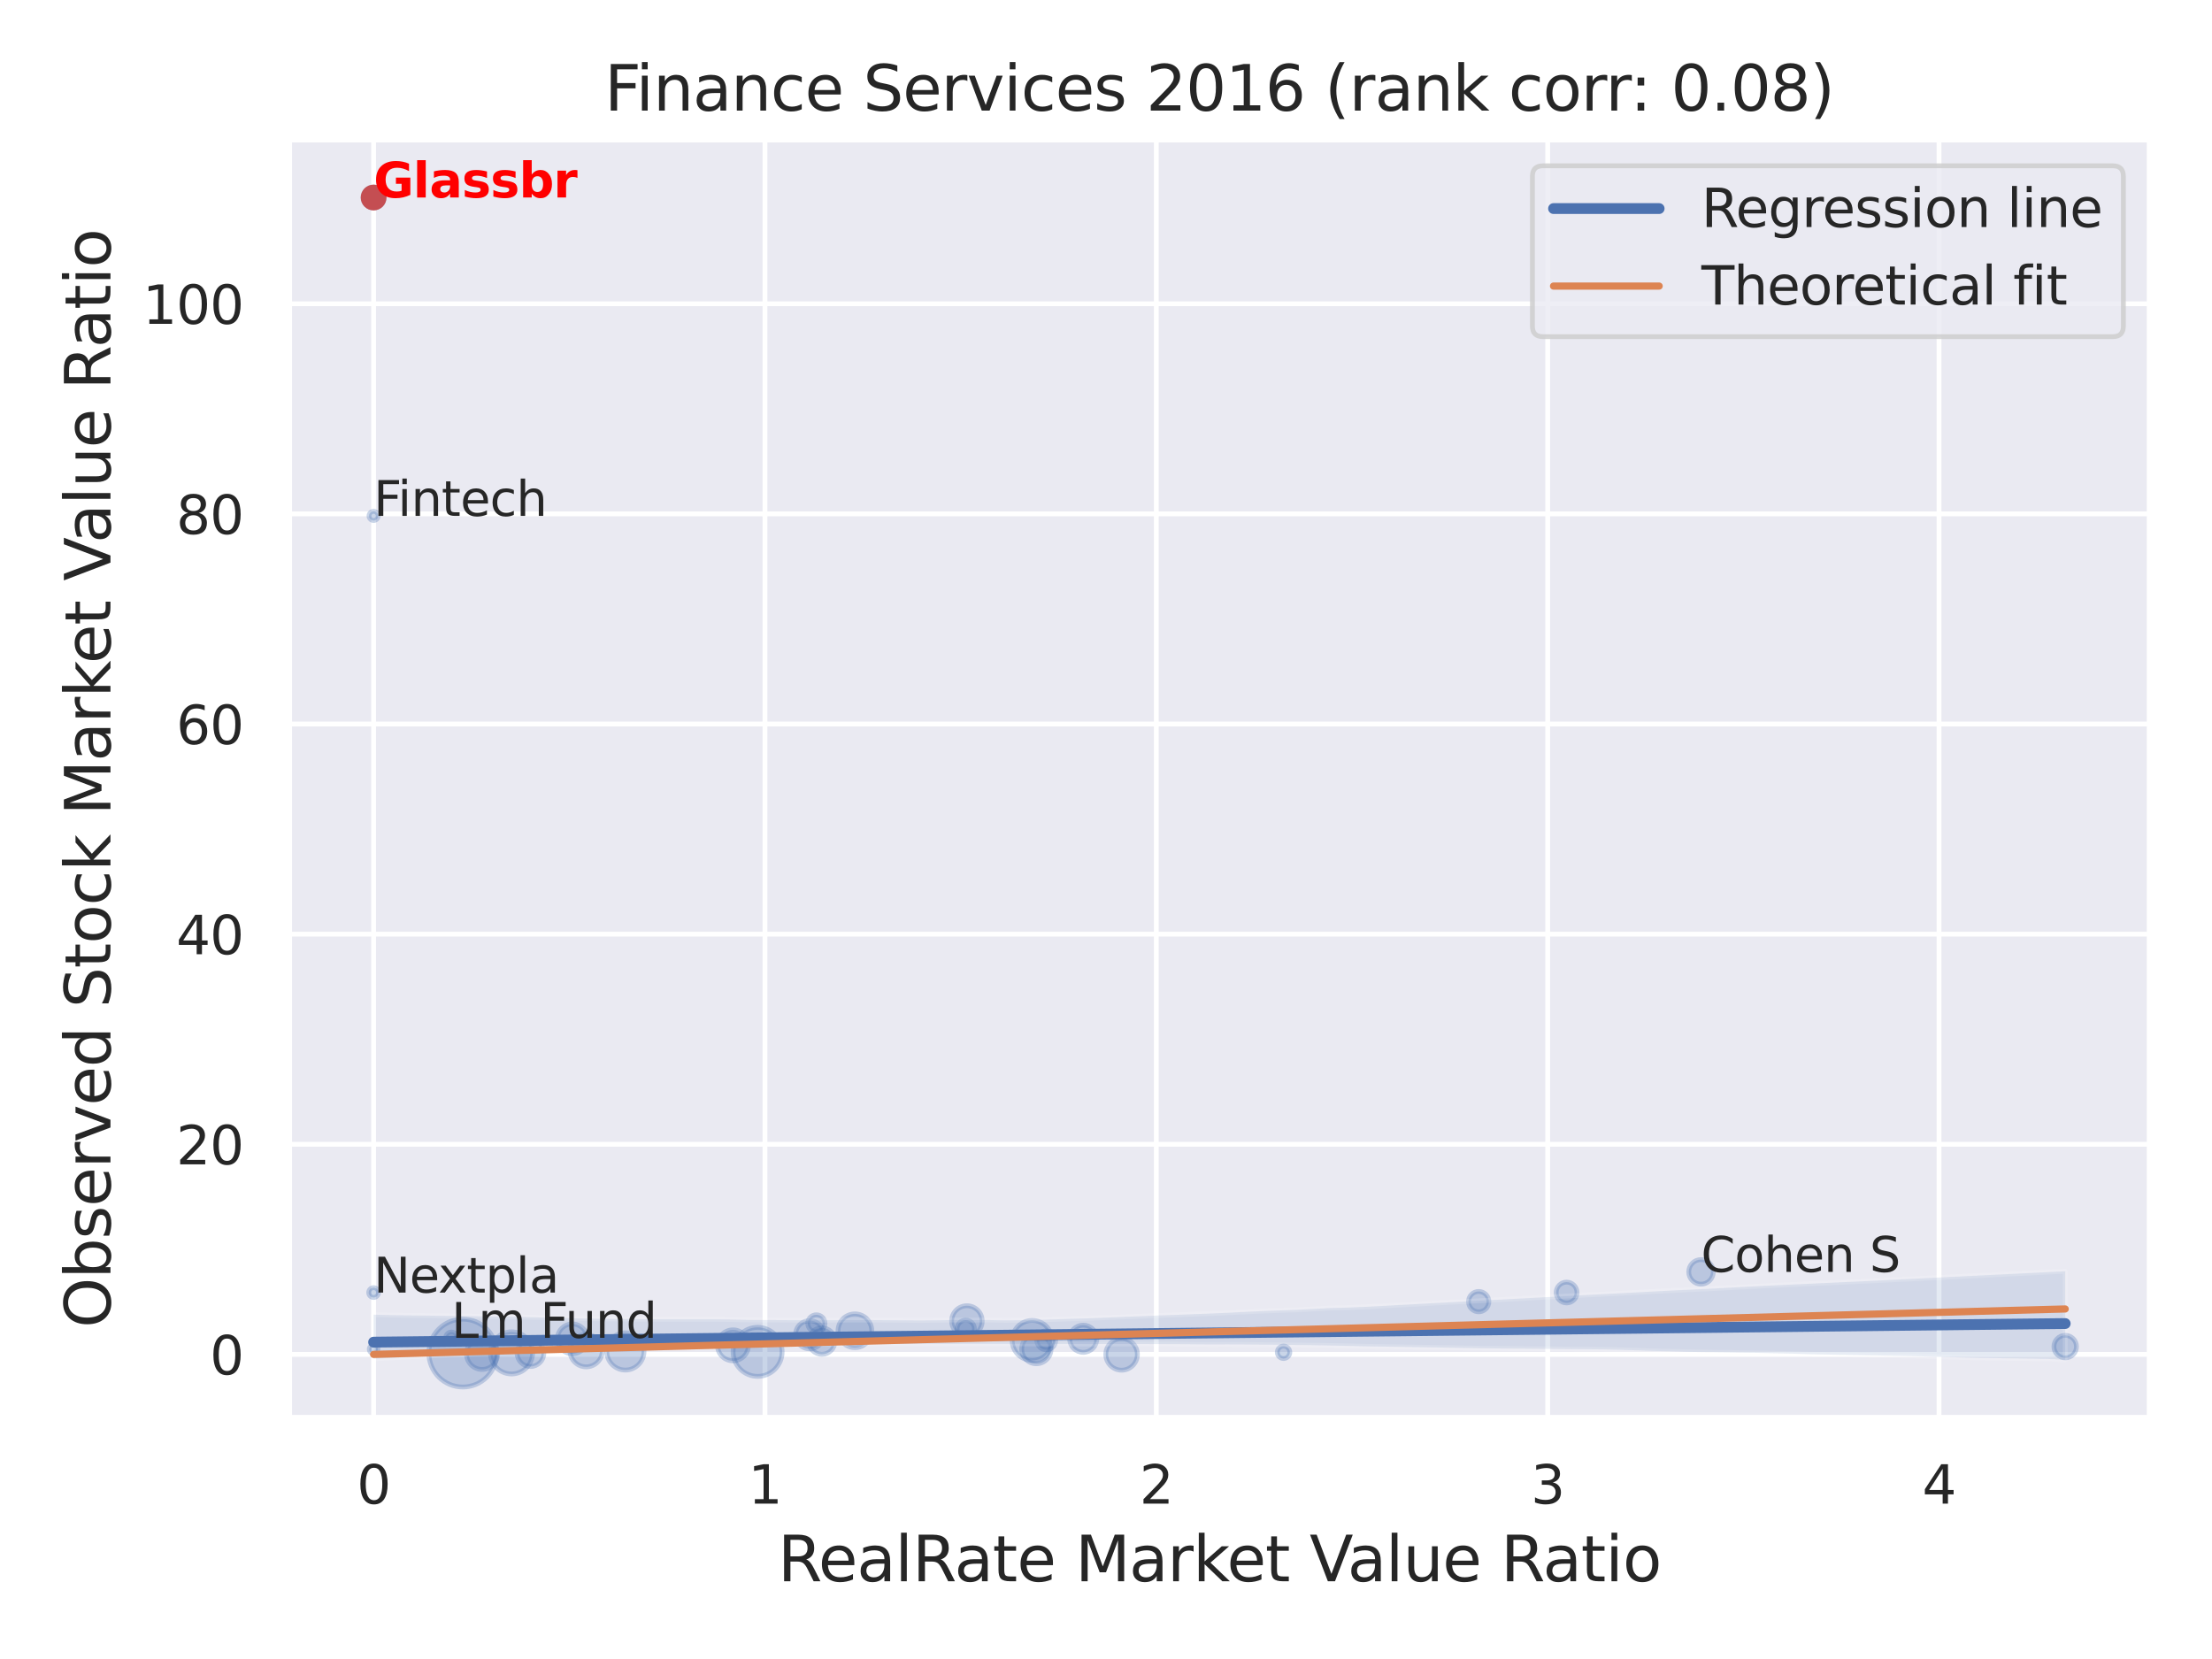 <?xml version="1.0" encoding="utf-8" standalone="no"?>
<!DOCTYPE svg PUBLIC "-//W3C//DTD SVG 1.1//EN"
  "http://www.w3.org/Graphics/SVG/1.1/DTD/svg11.dtd">
<svg xmlns:xlink="http://www.w3.org/1999/xlink" width="460.8pt" height="345.6pt" viewBox="0 0 460.8 345.6" xmlns="http://www.w3.org/2000/svg" version="1.1">
 <defs>
  <style type="text/css">*{stroke-linejoin: round; stroke-linecap: butt}</style>
 </defs>
 <g id="figure_1">
  <g id="patch_1">
   <path d="M 0 345.6 
L 460.8 345.6 
L 460.8 0 
L 0 0 
z
" style="fill: #ffffff"/>
  </g>
  <g id="axes_1">
   <g id="patch_2">
    <path d="M 60.21 295.38 
L 447.84 295.38 
L 447.84 29.04 
L 60.21 29.04 
z
" style="fill: #eaeaf2"/>
   </g>
   <g id="matplotlib.axis_1">
    <g id="xtick_1">
     <g id="line2d_1">
      <path d="M 77.83 295.38 
L 77.83 29.04 
" clip-path="url(#p9a90d444e8)" style="fill: none; stroke: #ffffff; stroke-linecap: round"/>
     </g>
     <g id="text_1">
      <!-- 0 -->
      <g style="fill: #262626" transform="translate(74.33 313.238) scale(0.11 -0.11)">
       <defs>
        <path id="DejaVuSans-30" d="M 2034 4250 
Q 1547 4250 1301 3770 
Q 1056 3291 1056 2328 
Q 1056 1369 1301 889 
Q 1547 409 2034 409 
Q 2525 409 2770 889 
Q 3016 1369 3016 2328 
Q 3016 3291 2770 3770 
Q 2525 4250 2034 4250 
z
M 2034 4750 
Q 2819 4750 3233 4129 
Q 3647 3509 3647 2328 
Q 3647 1150 3233 529 
Q 2819 -91 2034 -91 
Q 1250 -91 836 529 
Q 422 1150 422 2328 
Q 422 3509 836 4129 
Q 1250 4750 2034 4750 
z
" transform="scale(0.016)"/>
       </defs>
       <use xlink:href="#DejaVuSans-30"/>
      </g>
     </g>
    </g>
    <g id="xtick_2">
     <g id="line2d_2">
      <path d="M 159.356 295.38 
L 159.356 29.04 
" clip-path="url(#p9a90d444e8)" style="fill: none; stroke: #ffffff; stroke-linecap: round"/>
     </g>
     <g id="text_2">
      <!-- 1 -->
      <g style="fill: #262626" transform="translate(155.856 313.238) scale(0.11 -0.11)">
       <defs>
        <path id="DejaVuSans-31" d="M 794 531 
L 1825 531 
L 1825 4091 
L 703 3866 
L 703 4441 
L 1819 4666 
L 2450 4666 
L 2450 531 
L 3481 531 
L 3481 0 
L 794 0 
L 794 531 
z
" transform="scale(0.016)"/>
       </defs>
       <use xlink:href="#DejaVuSans-31"/>
      </g>
     </g>
    </g>
    <g id="xtick_3">
     <g id="line2d_3">
      <path d="M 240.882 295.38 
L 240.882 29.04 
" clip-path="url(#p9a90d444e8)" style="fill: none; stroke: #ffffff; stroke-linecap: round"/>
     </g>
     <g id="text_3">
      <!-- 2 -->
      <g style="fill: #262626" transform="translate(237.382 313.238) scale(0.11 -0.11)">
       <defs>
        <path id="DejaVuSans-32" d="M 1228 531 
L 3431 531 
L 3431 0 
L 469 0 
L 469 531 
Q 828 903 1448 1529 
Q 2069 2156 2228 2338 
Q 2531 2678 2651 2914 
Q 2772 3150 2772 3378 
Q 2772 3750 2511 3984 
Q 2250 4219 1831 4219 
Q 1534 4219 1204 4116 
Q 875 4013 500 3803 
L 500 4441 
Q 881 4594 1212 4672 
Q 1544 4750 1819 4750 
Q 2544 4750 2975 4387 
Q 3406 4025 3406 3419 
Q 3406 3131 3298 2873 
Q 3191 2616 2906 2266 
Q 2828 2175 2409 1742 
Q 1991 1309 1228 531 
z
" transform="scale(0.016)"/>
       </defs>
       <use xlink:href="#DejaVuSans-32"/>
      </g>
     </g>
    </g>
    <g id="xtick_4">
     <g id="line2d_4">
      <path d="M 322.408 295.38 
L 322.408 29.04 
" clip-path="url(#p9a90d444e8)" style="fill: none; stroke: #ffffff; stroke-linecap: round"/>
     </g>
     <g id="text_4">
      <!-- 3 -->
      <g style="fill: #262626" transform="translate(318.908 313.238) scale(0.11 -0.11)">
       <defs>
        <path id="DejaVuSans-33" d="M 2597 2516 
Q 3050 2419 3304 2112 
Q 3559 1806 3559 1356 
Q 3559 666 3084 287 
Q 2609 -91 1734 -91 
Q 1441 -91 1130 -33 
Q 819 25 488 141 
L 488 750 
Q 750 597 1062 519 
Q 1375 441 1716 441 
Q 2309 441 2620 675 
Q 2931 909 2931 1356 
Q 2931 1769 2642 2001 
Q 2353 2234 1838 2234 
L 1294 2234 
L 1294 2753 
L 1863 2753 
Q 2328 2753 2575 2939 
Q 2822 3125 2822 3475 
Q 2822 3834 2567 4026 
Q 2313 4219 1838 4219 
Q 1578 4219 1281 4162 
Q 984 4106 628 3988 
L 628 4550 
Q 988 4650 1302 4700 
Q 1616 4750 1894 4750 
Q 2613 4750 3031 4423 
Q 3450 4097 3450 3541 
Q 3450 3153 3228 2886 
Q 3006 2619 2597 2516 
z
" transform="scale(0.016)"/>
       </defs>
       <use xlink:href="#DejaVuSans-33"/>
      </g>
     </g>
    </g>
    <g id="xtick_5">
     <g id="line2d_5">
      <path d="M 403.934 295.38 
L 403.934 29.04 
" clip-path="url(#p9a90d444e8)" style="fill: none; stroke: #ffffff; stroke-linecap: round"/>
     </g>
     <g id="text_5">
      <!-- 4 -->
      <g style="fill: #262626" transform="translate(400.434 313.238) scale(0.11 -0.11)">
       <defs>
        <path id="DejaVuSans-34" d="M 2419 4116 
L 825 1625 
L 2419 1625 
L 2419 4116 
z
M 2253 4666 
L 3047 4666 
L 3047 1625 
L 3713 1625 
L 3713 1100 
L 3047 1100 
L 3047 0 
L 2419 0 
L 2419 1100 
L 313 1100 
L 313 1709 
L 2253 4666 
z
" transform="scale(0.016)"/>
       </defs>
       <use xlink:href="#DejaVuSans-34"/>
      </g>
     </g>
    </g>
    <g id="text_6">
     <!-- RealRate Market Value Ratio -->
     <g style="fill: #262626" transform="translate(162.039 329.404) scale(0.13 -0.13)">
      <defs>
       <path id="DejaVuSans-52" d="M 2841 2188 
Q 3044 2119 3236 1894 
Q 3428 1669 3622 1275 
L 4263 0 
L 3584 0 
L 2988 1197 
Q 2756 1666 2539 1819 
Q 2322 1972 1947 1972 
L 1259 1972 
L 1259 0 
L 628 0 
L 628 4666 
L 2053 4666 
Q 2853 4666 3247 4331 
Q 3641 3997 3641 3322 
Q 3641 2881 3436 2590 
Q 3231 2300 2841 2188 
z
M 1259 4147 
L 1259 2491 
L 2053 2491 
Q 2509 2491 2742 2702 
Q 2975 2913 2975 3322 
Q 2975 3731 2742 3939 
Q 2509 4147 2053 4147 
L 1259 4147 
z
" transform="scale(0.016)"/>
       <path id="DejaVuSans-65" d="M 3597 1894 
L 3597 1613 
L 953 1613 
Q 991 1019 1311 708 
Q 1631 397 2203 397 
Q 2534 397 2845 478 
Q 3156 559 3463 722 
L 3463 178 
Q 3153 47 2828 -22 
Q 2503 -91 2169 -91 
Q 1331 -91 842 396 
Q 353 884 353 1716 
Q 353 2575 817 3079 
Q 1281 3584 2069 3584 
Q 2775 3584 3186 3129 
Q 3597 2675 3597 1894 
z
M 3022 2063 
Q 3016 2534 2758 2815 
Q 2500 3097 2075 3097 
Q 1594 3097 1305 2825 
Q 1016 2553 972 2059 
L 3022 2063 
z
" transform="scale(0.016)"/>
       <path id="DejaVuSans-61" d="M 2194 1759 
Q 1497 1759 1228 1600 
Q 959 1441 959 1056 
Q 959 750 1161 570 
Q 1363 391 1709 391 
Q 2188 391 2477 730 
Q 2766 1069 2766 1631 
L 2766 1759 
L 2194 1759 
z
M 3341 1997 
L 3341 0 
L 2766 0 
L 2766 531 
Q 2569 213 2275 61 
Q 1981 -91 1556 -91 
Q 1019 -91 701 211 
Q 384 513 384 1019 
Q 384 1609 779 1909 
Q 1175 2209 1959 2209 
L 2766 2209 
L 2766 2266 
Q 2766 2663 2505 2880 
Q 2244 3097 1772 3097 
Q 1472 3097 1187 3025 
Q 903 2953 641 2809 
L 641 3341 
Q 956 3463 1253 3523 
Q 1550 3584 1831 3584 
Q 2591 3584 2966 3190 
Q 3341 2797 3341 1997 
z
" transform="scale(0.016)"/>
       <path id="DejaVuSans-6c" d="M 603 4863 
L 1178 4863 
L 1178 0 
L 603 0 
L 603 4863 
z
" transform="scale(0.016)"/>
       <path id="DejaVuSans-74" d="M 1172 4494 
L 1172 3500 
L 2356 3500 
L 2356 3053 
L 1172 3053 
L 1172 1153 
Q 1172 725 1289 603 
Q 1406 481 1766 481 
L 2356 481 
L 2356 0 
L 1766 0 
Q 1100 0 847 248 
Q 594 497 594 1153 
L 594 3053 
L 172 3053 
L 172 3500 
L 594 3500 
L 594 4494 
L 1172 4494 
z
" transform="scale(0.016)"/>
       <path id="DejaVuSans-20" transform="scale(0.016)"/>
       <path id="DejaVuSans-4d" d="M 628 4666 
L 1569 4666 
L 2759 1491 
L 3956 4666 
L 4897 4666 
L 4897 0 
L 4281 0 
L 4281 4097 
L 3078 897 
L 2444 897 
L 1241 4097 
L 1241 0 
L 628 0 
L 628 4666 
z
" transform="scale(0.016)"/>
       <path id="DejaVuSans-72" d="M 2631 2963 
Q 2534 3019 2420 3045 
Q 2306 3072 2169 3072 
Q 1681 3072 1420 2755 
Q 1159 2438 1159 1844 
L 1159 0 
L 581 0 
L 581 3500 
L 1159 3500 
L 1159 2956 
Q 1341 3275 1631 3429 
Q 1922 3584 2338 3584 
Q 2397 3584 2469 3576 
Q 2541 3569 2628 3553 
L 2631 2963 
z
" transform="scale(0.016)"/>
       <path id="DejaVuSans-6b" d="M 581 4863 
L 1159 4863 
L 1159 1991 
L 2875 3500 
L 3609 3500 
L 1753 1863 
L 3688 0 
L 2938 0 
L 1159 1709 
L 1159 0 
L 581 0 
L 581 4863 
z
" transform="scale(0.016)"/>
       <path id="DejaVuSans-56" d="M 1831 0 
L 50 4666 
L 709 4666 
L 2188 738 
L 3669 4666 
L 4325 4666 
L 2547 0 
L 1831 0 
z
" transform="scale(0.016)"/>
       <path id="DejaVuSans-75" d="M 544 1381 
L 544 3500 
L 1119 3500 
L 1119 1403 
Q 1119 906 1312 657 
Q 1506 409 1894 409 
Q 2359 409 2629 706 
Q 2900 1003 2900 1516 
L 2900 3500 
L 3475 3500 
L 3475 0 
L 2900 0 
L 2900 538 
Q 2691 219 2414 64 
Q 2138 -91 1772 -91 
Q 1169 -91 856 284 
Q 544 659 544 1381 
z
M 1991 3584 
L 1991 3584 
z
" transform="scale(0.016)"/>
       <path id="DejaVuSans-69" d="M 603 3500 
L 1178 3500 
L 1178 0 
L 603 0 
L 603 3500 
z
M 603 4863 
L 1178 4863 
L 1178 4134 
L 603 4134 
L 603 4863 
z
" transform="scale(0.016)"/>
       <path id="DejaVuSans-6f" d="M 1959 3097 
Q 1497 3097 1228 2736 
Q 959 2375 959 1747 
Q 959 1119 1226 758 
Q 1494 397 1959 397 
Q 2419 397 2687 759 
Q 2956 1122 2956 1747 
Q 2956 2369 2687 2733 
Q 2419 3097 1959 3097 
z
M 1959 3584 
Q 2709 3584 3137 3096 
Q 3566 2609 3566 1747 
Q 3566 888 3137 398 
Q 2709 -91 1959 -91 
Q 1206 -91 779 398 
Q 353 888 353 1747 
Q 353 2609 779 3096 
Q 1206 3584 1959 3584 
z
" transform="scale(0.016)"/>
      </defs>
      <use xlink:href="#DejaVuSans-52"/>
      <use xlink:href="#DejaVuSans-65" x="64.982"/>
      <use xlink:href="#DejaVuSans-61" x="126.506"/>
      <use xlink:href="#DejaVuSans-6c" x="187.785"/>
      <use xlink:href="#DejaVuSans-52" x="215.568"/>
      <use xlink:href="#DejaVuSans-61" x="282.801"/>
      <use xlink:href="#DejaVuSans-74" x="344.08"/>
      <use xlink:href="#DejaVuSans-65" x="383.289"/>
      <use xlink:href="#DejaVuSans-20" x="444.812"/>
      <use xlink:href="#DejaVuSans-4d" x="476.6"/>
      <use xlink:href="#DejaVuSans-61" x="562.879"/>
      <use xlink:href="#DejaVuSans-72" x="624.158"/>
      <use xlink:href="#DejaVuSans-6b" x="665.271"/>
      <use xlink:href="#DejaVuSans-65" x="719.557"/>
      <use xlink:href="#DejaVuSans-74" x="781.08"/>
      <use xlink:href="#DejaVuSans-20" x="820.289"/>
      <use xlink:href="#DejaVuSans-56" x="852.076"/>
      <use xlink:href="#DejaVuSans-61" x="912.734"/>
      <use xlink:href="#DejaVuSans-6c" x="974.014"/>
      <use xlink:href="#DejaVuSans-75" x="1001.797"/>
      <use xlink:href="#DejaVuSans-65" x="1065.176"/>
      <use xlink:href="#DejaVuSans-20" x="1126.699"/>
      <use xlink:href="#DejaVuSans-52" x="1158.486"/>
      <use xlink:href="#DejaVuSans-61" x="1225.719"/>
      <use xlink:href="#DejaVuSans-74" x="1286.998"/>
      <use xlink:href="#DejaVuSans-69" x="1326.207"/>
      <use xlink:href="#DejaVuSans-6f" x="1353.99"/>
     </g>
    </g>
   </g>
   <g id="matplotlib.axis_2">
    <g id="ytick_1">
     <g id="line2d_6">
      <path d="M 60.21 282.144 
L 447.84 282.144 
" clip-path="url(#p9a90d444e8)" style="fill: none; stroke: #ffffff; stroke-linecap: round"/>
     </g>
     <g id="text_7">
      <!-- 0 -->
      <g style="fill: #262626" transform="translate(43.711 286.323) scale(0.11 -0.11)">
       <use xlink:href="#DejaVuSans-30"/>
      </g>
     </g>
    </g>
    <g id="ytick_2">
     <g id="line2d_7">
      <path d="M 60.21 238.371 
L 447.84 238.371 
" clip-path="url(#p9a90d444e8)" style="fill: none; stroke: #ffffff; stroke-linecap: round"/>
     </g>
     <g id="text_8">
      <!-- 20 -->
      <g style="fill: #262626" transform="translate(36.712 242.55) scale(0.11 -0.11)">
       <use xlink:href="#DejaVuSans-32"/>
       <use xlink:href="#DejaVuSans-30" x="63.623"/>
      </g>
     </g>
    </g>
    <g id="ytick_3">
     <g id="line2d_8">
      <path d="M 60.21 194.598 
L 447.84 194.598 
" clip-path="url(#p9a90d444e8)" style="fill: none; stroke: #ffffff; stroke-linecap: round"/>
     </g>
     <g id="text_9">
      <!-- 40 -->
      <g style="fill: #262626" transform="translate(36.712 198.777) scale(0.11 -0.11)">
       <use xlink:href="#DejaVuSans-34"/>
       <use xlink:href="#DejaVuSans-30" x="63.623"/>
      </g>
     </g>
    </g>
    <g id="ytick_4">
     <g id="line2d_9">
      <path d="M 60.21 150.825 
L 447.84 150.825 
" clip-path="url(#p9a90d444e8)" style="fill: none; stroke: #ffffff; stroke-linecap: round"/>
     </g>
     <g id="text_10">
      <!-- 60 -->
      <g style="fill: #262626" transform="translate(36.712 155.004) scale(0.11 -0.11)">
       <defs>
        <path id="DejaVuSans-36" d="M 2113 2584 
Q 1688 2584 1439 2293 
Q 1191 2003 1191 1497 
Q 1191 994 1439 701 
Q 1688 409 2113 409 
Q 2538 409 2786 701 
Q 3034 994 3034 1497 
Q 3034 2003 2786 2293 
Q 2538 2584 2113 2584 
z
M 3366 4563 
L 3366 3988 
Q 3128 4100 2886 4159 
Q 2644 4219 2406 4219 
Q 1781 4219 1451 3797 
Q 1122 3375 1075 2522 
Q 1259 2794 1537 2939 
Q 1816 3084 2150 3084 
Q 2853 3084 3261 2657 
Q 3669 2231 3669 1497 
Q 3669 778 3244 343 
Q 2819 -91 2113 -91 
Q 1303 -91 875 529 
Q 447 1150 447 2328 
Q 447 3434 972 4092 
Q 1497 4750 2381 4750 
Q 2619 4750 2861 4703 
Q 3103 4656 3366 4563 
z
" transform="scale(0.016)"/>
       </defs>
       <use xlink:href="#DejaVuSans-36"/>
       <use xlink:href="#DejaVuSans-30" x="63.623"/>
      </g>
     </g>
    </g>
    <g id="ytick_5">
     <g id="line2d_10">
      <path d="M 60.21 107.052 
L 447.84 107.052 
" clip-path="url(#p9a90d444e8)" style="fill: none; stroke: #ffffff; stroke-linecap: round"/>
     </g>
     <g id="text_11">
      <!-- 80 -->
      <g style="fill: #262626" transform="translate(36.712 111.232) scale(0.11 -0.11)">
       <defs>
        <path id="DejaVuSans-38" d="M 2034 2216 
Q 1584 2216 1326 1975 
Q 1069 1734 1069 1313 
Q 1069 891 1326 650 
Q 1584 409 2034 409 
Q 2484 409 2743 651 
Q 3003 894 3003 1313 
Q 3003 1734 2745 1975 
Q 2488 2216 2034 2216 
z
M 1403 2484 
Q 997 2584 770 2862 
Q 544 3141 544 3541 
Q 544 4100 942 4425 
Q 1341 4750 2034 4750 
Q 2731 4750 3128 4425 
Q 3525 4100 3525 3541 
Q 3525 3141 3298 2862 
Q 3072 2584 2669 2484 
Q 3125 2378 3379 2068 
Q 3634 1759 3634 1313 
Q 3634 634 3220 271 
Q 2806 -91 2034 -91 
Q 1263 -91 848 271 
Q 434 634 434 1313 
Q 434 1759 690 2068 
Q 947 2378 1403 2484 
z
M 1172 3481 
Q 1172 3119 1398 2916 
Q 1625 2713 2034 2713 
Q 2441 2713 2670 2916 
Q 2900 3119 2900 3481 
Q 2900 3844 2670 4047 
Q 2441 4250 2034 4250 
Q 1625 4250 1398 4047 
Q 1172 3844 1172 3481 
z
" transform="scale(0.016)"/>
       </defs>
       <use xlink:href="#DejaVuSans-38"/>
       <use xlink:href="#DejaVuSans-30" x="63.623"/>
      </g>
     </g>
    </g>
    <g id="ytick_6">
     <g id="line2d_11">
      <path d="M 60.21 63.28 
L 447.84 63.28 
" clip-path="url(#p9a90d444e8)" style="fill: none; stroke: #ffffff; stroke-linecap: round"/>
     </g>
     <g id="text_12">
      <!-- 100 -->
      <g style="fill: #262626" transform="translate(29.714 67.459) scale(0.11 -0.11)">
       <use xlink:href="#DejaVuSans-31"/>
       <use xlink:href="#DejaVuSans-30" x="63.623"/>
       <use xlink:href="#DejaVuSans-30" x="127.246"/>
      </g>
     </g>
    </g>
    <g id="text_13">
     <!-- Observed Stock Market Value Ratio -->
     <g style="fill: #262626" transform="translate(23.01 276.612) rotate(-90) scale(0.13 -0.13)">
      <defs>
       <path id="DejaVuSans-4f" d="M 2522 4238 
Q 1834 4238 1429 3725 
Q 1025 3213 1025 2328 
Q 1025 1447 1429 934 
Q 1834 422 2522 422 
Q 3209 422 3611 934 
Q 4013 1447 4013 2328 
Q 4013 3213 3611 3725 
Q 3209 4238 2522 4238 
z
M 2522 4750 
Q 3503 4750 4090 4092 
Q 4678 3434 4678 2328 
Q 4678 1225 4090 567 
Q 3503 -91 2522 -91 
Q 1538 -91 948 565 
Q 359 1222 359 2328 
Q 359 3434 948 4092 
Q 1538 4750 2522 4750 
z
" transform="scale(0.016)"/>
       <path id="DejaVuSans-62" d="M 3116 1747 
Q 3116 2381 2855 2742 
Q 2594 3103 2138 3103 
Q 1681 3103 1420 2742 
Q 1159 2381 1159 1747 
Q 1159 1113 1420 752 
Q 1681 391 2138 391 
Q 2594 391 2855 752 
Q 3116 1113 3116 1747 
z
M 1159 2969 
Q 1341 3281 1617 3432 
Q 1894 3584 2278 3584 
Q 2916 3584 3314 3078 
Q 3713 2572 3713 1747 
Q 3713 922 3314 415 
Q 2916 -91 2278 -91 
Q 1894 -91 1617 61 
Q 1341 213 1159 525 
L 1159 0 
L 581 0 
L 581 4863 
L 1159 4863 
L 1159 2969 
z
" transform="scale(0.016)"/>
       <path id="DejaVuSans-73" d="M 2834 3397 
L 2834 2853 
Q 2591 2978 2328 3040 
Q 2066 3103 1784 3103 
Q 1356 3103 1142 2972 
Q 928 2841 928 2578 
Q 928 2378 1081 2264 
Q 1234 2150 1697 2047 
L 1894 2003 
Q 2506 1872 2764 1633 
Q 3022 1394 3022 966 
Q 3022 478 2636 193 
Q 2250 -91 1575 -91 
Q 1294 -91 989 -36 
Q 684 19 347 128 
L 347 722 
Q 666 556 975 473 
Q 1284 391 1588 391 
Q 1994 391 2212 530 
Q 2431 669 2431 922 
Q 2431 1156 2273 1281 
Q 2116 1406 1581 1522 
L 1381 1569 
Q 847 1681 609 1914 
Q 372 2147 372 2553 
Q 372 3047 722 3315 
Q 1072 3584 1716 3584 
Q 2034 3584 2315 3537 
Q 2597 3491 2834 3397 
z
" transform="scale(0.016)"/>
       <path id="DejaVuSans-76" d="M 191 3500 
L 800 3500 
L 1894 563 
L 2988 3500 
L 3597 3500 
L 2284 0 
L 1503 0 
L 191 3500 
z
" transform="scale(0.016)"/>
       <path id="DejaVuSans-64" d="M 2906 2969 
L 2906 4863 
L 3481 4863 
L 3481 0 
L 2906 0 
L 2906 525 
Q 2725 213 2448 61 
Q 2172 -91 1784 -91 
Q 1150 -91 751 415 
Q 353 922 353 1747 
Q 353 2572 751 3078 
Q 1150 3584 1784 3584 
Q 2172 3584 2448 3432 
Q 2725 3281 2906 2969 
z
M 947 1747 
Q 947 1113 1208 752 
Q 1469 391 1925 391 
Q 2381 391 2643 752 
Q 2906 1113 2906 1747 
Q 2906 2381 2643 2742 
Q 2381 3103 1925 3103 
Q 1469 3103 1208 2742 
Q 947 2381 947 1747 
z
" transform="scale(0.016)"/>
       <path id="DejaVuSans-53" d="M 3425 4513 
L 3425 3897 
Q 3066 4069 2747 4153 
Q 2428 4238 2131 4238 
Q 1616 4238 1336 4038 
Q 1056 3838 1056 3469 
Q 1056 3159 1242 3001 
Q 1428 2844 1947 2747 
L 2328 2669 
Q 3034 2534 3370 2195 
Q 3706 1856 3706 1288 
Q 3706 609 3251 259 
Q 2797 -91 1919 -91 
Q 1588 -91 1214 -16 
Q 841 59 441 206 
L 441 856 
Q 825 641 1194 531 
Q 1563 422 1919 422 
Q 2459 422 2753 634 
Q 3047 847 3047 1241 
Q 3047 1584 2836 1778 
Q 2625 1972 2144 2069 
L 1759 2144 
Q 1053 2284 737 2584 
Q 422 2884 422 3419 
Q 422 4038 858 4394 
Q 1294 4750 2059 4750 
Q 2388 4750 2728 4690 
Q 3069 4631 3425 4513 
z
" transform="scale(0.016)"/>
       <path id="DejaVuSans-63" d="M 3122 3366 
L 3122 2828 
Q 2878 2963 2633 3030 
Q 2388 3097 2138 3097 
Q 1578 3097 1268 2742 
Q 959 2388 959 1747 
Q 959 1106 1268 751 
Q 1578 397 2138 397 
Q 2388 397 2633 464 
Q 2878 531 3122 666 
L 3122 134 
Q 2881 22 2623 -34 
Q 2366 -91 2075 -91 
Q 1284 -91 818 406 
Q 353 903 353 1747 
Q 353 2603 823 3093 
Q 1294 3584 2113 3584 
Q 2378 3584 2631 3529 
Q 2884 3475 3122 3366 
z
" transform="scale(0.016)"/>
      </defs>
      <use xlink:href="#DejaVuSans-4f"/>
      <use xlink:href="#DejaVuSans-62" x="78.711"/>
      <use xlink:href="#DejaVuSans-73" x="142.188"/>
      <use xlink:href="#DejaVuSans-65" x="194.287"/>
      <use xlink:href="#DejaVuSans-72" x="255.811"/>
      <use xlink:href="#DejaVuSans-76" x="296.924"/>
      <use xlink:href="#DejaVuSans-65" x="356.104"/>
      <use xlink:href="#DejaVuSans-64" x="417.627"/>
      <use xlink:href="#DejaVuSans-20" x="481.104"/>
      <use xlink:href="#DejaVuSans-53" x="512.891"/>
      <use xlink:href="#DejaVuSans-74" x="576.367"/>
      <use xlink:href="#DejaVuSans-6f" x="615.576"/>
      <use xlink:href="#DejaVuSans-63" x="676.758"/>
      <use xlink:href="#DejaVuSans-6b" x="731.738"/>
      <use xlink:href="#DejaVuSans-20" x="789.648"/>
      <use xlink:href="#DejaVuSans-4d" x="821.436"/>
      <use xlink:href="#DejaVuSans-61" x="907.715"/>
      <use xlink:href="#DejaVuSans-72" x="968.994"/>
      <use xlink:href="#DejaVuSans-6b" x="1010.107"/>
      <use xlink:href="#DejaVuSans-65" x="1064.393"/>
      <use xlink:href="#DejaVuSans-74" x="1125.916"/>
      <use xlink:href="#DejaVuSans-20" x="1165.125"/>
      <use xlink:href="#DejaVuSans-56" x="1196.912"/>
      <use xlink:href="#DejaVuSans-61" x="1257.57"/>
      <use xlink:href="#DejaVuSans-6c" x="1318.85"/>
      <use xlink:href="#DejaVuSans-75" x="1346.633"/>
      <use xlink:href="#DejaVuSans-65" x="1410.012"/>
      <use xlink:href="#DejaVuSans-20" x="1471.535"/>
      <use xlink:href="#DejaVuSans-52" x="1503.322"/>
      <use xlink:href="#DejaVuSans-61" x="1570.555"/>
      <use xlink:href="#DejaVuSans-74" x="1631.834"/>
      <use xlink:href="#DejaVuSans-69" x="1671.043"/>
      <use xlink:href="#DejaVuSans-6f" x="1698.826"/>
     </g>
    </g>
   </g>
   <g id="PathCollection_1">
    <path d="M 110.508 284.667 
C 111.248 284.667 111.958 284.373 112.481 283.85 
C 113.004 283.327 113.298 282.617 113.298 281.878 
C 113.298 281.138 113.004 280.428 112.481 279.905 
C 111.958 279.382 111.248 279.088 110.508 279.088 
C 109.768 279.088 109.059 279.382 108.536 279.905 
C 108.012 280.428 107.718 281.138 107.718 281.878 
C 107.718 282.617 108.012 283.327 108.536 283.85 
C 109.059 284.373 109.768 284.667 110.508 284.667 
z
" clip-path="url(#p9a90d444e8)" style="fill: #4c72b0; fill-opacity: 0.3; stroke: #4c72b0; stroke-opacity: 0.3"/>
    <path d="M 170.064 277.475 
C 170.539 277.475 170.994 277.286 171.33 276.95 
C 171.666 276.615 171.855 276.159 171.855 275.684 
C 171.855 275.209 171.666 274.753 171.33 274.417 
C 170.994 274.082 170.539 273.893 170.064 273.893 
C 169.589 273.893 169.133 274.082 168.797 274.417 
C 168.461 274.753 168.273 275.209 168.273 275.684 
C 168.273 276.159 168.461 276.615 168.797 276.95 
C 169.133 277.286 169.589 277.475 170.064 277.475 
z
" clip-path="url(#p9a90d444e8)" style="fill: #4c72b0; fill-opacity: 0.3; stroke: #4c72b0; stroke-opacity: 0.3"/>
    <path d="M 267.39 283.003 
C 267.735 283.003 268.066 282.866 268.31 282.622 
C 268.554 282.378 268.692 282.047 268.692 281.701 
C 268.692 281.356 268.554 281.025 268.31 280.781 
C 268.066 280.537 267.735 280.399 267.39 280.399 
C 267.044 280.399 266.713 280.537 266.469 280.781 
C 266.225 281.025 266.088 281.356 266.088 281.701 
C 266.088 282.047 266.225 282.378 266.469 282.622 
C 266.713 282.866 267.044 283.003 267.39 283.003 
z
" clip-path="url(#p9a90d444e8)" style="fill: #4c72b0; fill-opacity: 0.3; stroke: #4c72b0; stroke-opacity: 0.3"/>
    <path d="M 96.409 288.939 
C 98.284 288.939 100.083 288.194 101.409 286.868 
C 102.735 285.542 103.48 283.743 103.48 281.868 
C 103.48 279.993 102.735 278.194 101.409 276.868 
C 100.083 275.542 98.284 274.797 96.409 274.797 
C 94.533 274.797 92.735 275.542 91.409 276.868 
C 90.083 278.194 89.338 279.993 89.338 281.868 
C 89.338 283.743 90.083 285.542 91.409 286.868 
C 92.735 288.194 94.533 288.939 96.409 288.939 
z
" clip-path="url(#p9a90d444e8)" style="fill: #4c72b0; fill-opacity: 0.3; stroke: #4c72b0; stroke-opacity: 0.3"/>
    <path d="M 171.204 282.129 
C 171.934 282.129 172.635 281.839 173.151 281.323 
C 173.668 280.806 173.958 280.105 173.958 279.375 
C 173.958 278.644 173.668 277.944 173.151 277.427 
C 172.635 276.91 171.934 276.62 171.204 276.62 
C 170.473 276.62 169.772 276.91 169.256 277.427 
C 168.739 277.944 168.449 278.644 168.449 279.375 
C 168.449 280.105 168.739 280.806 169.256 281.323 
C 169.772 281.839 170.473 282.129 171.204 282.129 
z
" clip-path="url(#p9a90d444e8)" style="fill: #4c72b0; fill-opacity: 0.3; stroke: #4c72b0; stroke-opacity: 0.3"/>
    <path d="M 100.426 285.278 
C 101.288 285.278 102.114 284.936 102.723 284.327 
C 103.333 283.717 103.675 282.891 103.675 282.029 
C 103.675 281.168 103.333 280.341 102.723 279.732 
C 102.114 279.123 101.288 278.781 100.426 278.781 
C 99.565 278.781 98.738 279.123 98.129 279.732 
C 97.52 280.341 97.177 281.168 97.177 282.029 
C 97.177 282.891 97.52 283.717 98.129 284.327 
C 98.738 284.936 99.565 285.278 100.426 285.278 
z
" clip-path="url(#p9a90d444e8)" style="fill: #4c72b0; fill-opacity: 0.3; stroke: #4c72b0; stroke-opacity: 0.3"/>
    <path d="M 326.349 271.428 
C 326.924 271.428 327.476 271.199 327.883 270.792 
C 328.289 270.386 328.518 269.834 328.518 269.259 
C 328.518 268.683 328.289 268.132 327.883 267.725 
C 327.476 267.318 326.924 267.09 326.349 267.09 
C 325.774 267.09 325.222 267.318 324.815 267.725 
C 324.409 268.132 324.18 268.683 324.18 269.259 
C 324.18 269.834 324.409 270.386 324.815 270.792 
C 325.222 271.199 325.774 271.428 326.349 271.428 
z
" clip-path="url(#p9a90d444e8)" style="fill: #4c72b0; fill-opacity: 0.3; stroke: #4c72b0; stroke-opacity: 0.3"/>
    <path d="M 430.22 282.868 
C 430.843 282.868 431.44 282.621 431.881 282.181 
C 432.321 281.74 432.568 281.143 432.568 280.52 
C 432.568 279.898 432.321 279.3 431.881 278.86 
C 431.44 278.42 430.843 278.172 430.22 278.172 
C 429.598 278.172 429 278.42 428.56 278.86 
C 428.12 279.3 427.872 279.898 427.872 280.52 
C 427.872 281.143 428.12 281.74 428.56 282.181 
C 429 282.621 429.598 282.868 430.22 282.868 
z
" clip-path="url(#p9a90d444e8)" style="fill: #4c72b0; fill-opacity: 0.3; stroke: #4c72b0; stroke-opacity: 0.3"/>
    <path d="M 215.017 283.394 
C 216.121 283.394 217.181 282.955 217.962 282.174 
C 218.743 281.393 219.182 280.334 219.182 279.229 
C 219.182 278.125 218.743 277.065 217.962 276.284 
C 217.181 275.503 216.121 275.064 215.017 275.064 
C 213.912 275.064 212.853 275.503 212.072 276.284 
C 211.291 277.065 210.852 278.125 210.852 279.229 
C 210.852 280.334 211.291 281.393 212.072 282.174 
C 212.853 282.955 213.912 283.394 215.017 283.394 
z
" clip-path="url(#p9a90d444e8)" style="fill: #4c72b0; fill-opacity: 0.3; stroke: #4c72b0; stroke-opacity: 0.3"/>
    <path d="M 77.83 43.332 
C 78.409 43.332 78.965 43.102 79.375 42.692 
C 79.785 42.282 80.016 41.726 80.016 41.146 
C 80.016 40.567 79.785 40.011 79.375 39.601 
C 78.965 39.191 78.409 38.96 77.83 38.96 
C 77.25 38.96 76.694 39.191 76.284 39.601 
C 75.874 40.011 75.644 40.567 75.644 41.146 
C 75.644 41.726 75.874 42.282 76.284 42.692 
C 76.694 43.102 77.25 43.332 77.83 43.332 
z
" clip-path="url(#p9a90d444e8)" style="fill: #4c72b0; fill-opacity: 0.3; stroke: #4c72b0; stroke-opacity: 0.3"/>
    <path d="M 233.648 285.433 
C 234.52 285.433 235.357 285.086 235.974 284.469 
C 236.591 283.852 236.937 283.015 236.937 282.143 
C 236.937 281.271 236.591 280.434 235.974 279.817 
C 235.357 279.2 234.52 278.854 233.648 278.854 
C 232.775 278.854 231.939 279.2 231.322 279.817 
C 230.705 280.434 230.358 281.271 230.358 282.143 
C 230.358 283.015 230.705 283.852 231.322 284.469 
C 231.939 285.086 232.775 285.433 233.648 285.433 
z
" clip-path="url(#p9a90d444e8)" style="fill: #4c72b0; fill-opacity: 0.3; stroke: #4c72b0; stroke-opacity: 0.3"/>
    <path d="M 201.184 278.628 
C 201.665 278.628 202.127 278.437 202.467 278.097 
C 202.807 277.757 202.998 277.295 202.998 276.814 
C 202.998 276.333 202.807 275.872 202.467 275.532 
C 202.127 275.191 201.665 275 201.184 275 
C 200.703 275 200.242 275.191 199.902 275.532 
C 199.562 275.872 199.37 276.333 199.37 276.814 
C 199.37 277.295 199.562 277.757 199.902 278.097 
C 200.242 278.437 200.703 278.628 201.184 278.628 
z
" clip-path="url(#p9a90d444e8)" style="fill: #4c72b0; fill-opacity: 0.3; stroke: #4c72b0; stroke-opacity: 0.3"/>
    <path d="M 308.038 273.277 
C 308.601 273.277 309.141 273.054 309.539 272.656 
C 309.937 272.258 310.161 271.718 310.161 271.155 
C 310.161 270.592 309.937 270.052 309.539 269.654 
C 309.141 269.256 308.601 269.032 308.038 269.032 
C 307.475 269.032 306.935 269.256 306.537 269.654 
C 306.139 270.052 305.916 270.592 305.916 271.155 
C 305.916 271.718 306.139 272.258 306.537 272.656 
C 306.935 273.054 307.475 273.277 308.038 273.277 
z
" clip-path="url(#p9a90d444e8)" style="fill: #4c72b0; fill-opacity: 0.3; stroke: #4c72b0; stroke-opacity: 0.3"/>
    <path d="M 130.276 285.407 
C 131.305 285.407 132.292 284.998 133.02 284.27 
C 133.747 283.543 134.156 282.556 134.156 281.527 
C 134.156 280.498 133.747 279.512 133.02 278.784 
C 132.292 278.057 131.305 277.648 130.276 277.648 
C 129.248 277.648 128.261 278.057 127.533 278.784 
C 126.806 279.512 126.397 280.498 126.397 281.527 
C 126.397 282.556 126.806 283.543 127.533 284.27 
C 128.261 284.998 129.248 285.407 130.276 285.407 
z
" clip-path="url(#p9a90d444e8)" style="fill: #4c72b0; fill-opacity: 0.3; stroke: #4c72b0; stroke-opacity: 0.3"/>
    <path d="M 354.354 267.514 
C 355.033 267.514 355.684 267.244 356.164 266.764 
C 356.644 266.284 356.914 265.633 356.914 264.954 
C 356.914 264.275 356.644 263.624 356.164 263.144 
C 355.684 262.664 355.033 262.394 354.354 262.394 
C 353.675 262.394 353.024 262.664 352.544 263.144 
C 352.064 263.624 351.794 264.275 351.794 264.954 
C 351.794 265.633 352.064 266.284 352.544 266.764 
C 353.024 267.244 353.675 267.514 354.354 267.514 
z
" clip-path="url(#p9a90d444e8)" style="fill: #4c72b0; fill-opacity: 0.3; stroke: #4c72b0; stroke-opacity: 0.3"/>
    <path d="M 201.428 278.375 
C 202.272 278.375 203.082 278.04 203.679 277.443 
C 204.276 276.846 204.611 276.036 204.611 275.192 
C 204.611 274.348 204.276 273.538 203.679 272.942 
C 203.082 272.345 202.272 272.009 201.428 272.009 
C 200.584 272.009 199.775 272.345 199.178 272.942 
C 198.581 273.538 198.245 274.348 198.245 275.192 
C 198.245 276.036 198.581 276.846 199.178 277.443 
C 199.775 278.04 200.584 278.375 201.428 278.375 
z
" clip-path="url(#p9a90d444e8)" style="fill: #4c72b0; fill-opacity: 0.3; stroke: #4c72b0; stroke-opacity: 0.3"/>
    <path d="M 215.89 284.094 
C 216.7 284.094 217.477 283.772 218.05 283.199 
C 218.623 282.626 218.945 281.849 218.945 281.038 
C 218.945 280.228 218.623 279.451 218.05 278.878 
C 217.477 278.305 216.7 277.983 215.89 277.983 
C 215.079 277.983 214.302 278.305 213.729 278.878 
C 213.156 279.451 212.834 280.228 212.834 281.038 
C 212.834 281.849 213.156 282.626 213.729 283.199 
C 214.302 283.772 215.079 284.094 215.89 284.094 
z
" clip-path="url(#p9a90d444e8)" style="fill: #4c72b0; fill-opacity: 0.3; stroke: #4c72b0; stroke-opacity: 0.3"/>
    <path d="M 178.093 280.738 
C 179.025 280.738 179.92 280.368 180.579 279.709 
C 181.238 279.049 181.609 278.155 181.609 277.223 
C 181.609 276.29 181.238 275.396 180.579 274.736 
C 179.92 274.077 179.025 273.707 178.093 273.707 
C 177.16 273.707 176.266 274.077 175.607 274.736 
C 174.947 275.396 174.577 276.29 174.577 277.223 
C 174.577 278.155 174.947 279.049 175.607 279.709 
C 176.266 280.368 177.16 280.738 178.093 280.738 
z
" clip-path="url(#p9a90d444e8)" style="fill: #4c72b0; fill-opacity: 0.3; stroke: #4c72b0; stroke-opacity: 0.3"/>
    <path d="M 77.83 270.287 
C 78.101 270.287 78.361 270.179 78.552 269.988 
C 78.744 269.796 78.852 269.536 78.852 269.265 
C 78.852 268.994 78.744 268.734 78.552 268.542 
C 78.361 268.351 78.101 268.243 77.83 268.243 
C 77.558 268.243 77.298 268.351 77.107 268.542 
C 76.915 268.734 76.807 268.994 76.807 269.265 
C 76.807 269.536 76.915 269.796 77.107 269.988 
C 77.298 270.179 77.558 270.287 77.83 270.287 
z
" clip-path="url(#p9a90d444e8)" style="fill: #4c72b0; fill-opacity: 0.3; stroke: #4c72b0; stroke-opacity: 0.3"/>
    <path d="M 152.688 283.482 
C 153.543 283.482 154.364 283.142 154.968 282.537 
C 155.573 281.932 155.913 281.112 155.913 280.257 
C 155.913 279.401 155.573 278.581 154.968 277.976 
C 154.364 277.372 153.543 277.032 152.688 277.032 
C 151.833 277.032 151.012 277.372 150.408 277.976 
C 149.803 278.581 149.463 279.401 149.463 280.257 
C 149.463 281.112 149.803 281.932 150.408 282.537 
C 151.012 283.142 151.833 283.482 152.688 283.482 
z
" clip-path="url(#p9a90d444e8)" style="fill: #4c72b0; fill-opacity: 0.3; stroke: #4c72b0; stroke-opacity: 0.3"/>
    <path d="M 157.825 286.722 
C 159.179 286.722 160.478 286.184 161.436 285.227 
C 162.393 284.269 162.931 282.97 162.931 281.616 
C 162.931 280.262 162.393 278.963 161.436 278.006 
C 160.478 277.048 159.179 276.51 157.825 276.51 
C 156.471 276.51 155.172 277.048 154.215 278.006 
C 153.257 278.963 152.719 280.262 152.719 281.616 
C 152.719 282.97 153.257 284.269 154.215 285.227 
C 155.172 286.184 156.471 286.722 157.825 286.722 
z
" clip-path="url(#p9a90d444e8)" style="fill: #4c72b0; fill-opacity: 0.3; stroke: #4c72b0; stroke-opacity: 0.3"/>
    <path d="M 77.83 281.963 
C 78.069 281.963 78.298 281.868 78.467 281.699 
C 78.637 281.53 78.732 281.301 78.732 281.061 
C 78.732 280.822 78.637 280.593 78.467 280.424 
C 78.298 280.254 78.069 280.159 77.83 280.159 
C 77.59 280.159 77.361 280.254 77.192 280.424 
C 77.023 280.593 76.928 280.822 76.928 281.061 
C 76.928 281.301 77.023 281.53 77.192 281.699 
C 77.361 281.868 77.59 281.963 77.83 281.963 
z
" clip-path="url(#p9a90d444e8)" style="fill: #4c72b0; fill-opacity: 0.3; stroke: #4c72b0; stroke-opacity: 0.3"/>
    <path d="M 122.11 284.741 
C 123.006 284.741 123.864 284.385 124.498 283.752 
C 125.131 283.119 125.486 282.26 125.486 281.364 
C 125.486 280.469 125.131 279.61 124.498 278.977 
C 123.864 278.344 123.006 277.988 122.11 277.988 
C 121.215 277.988 120.356 278.344 119.723 278.977 
C 119.09 279.61 118.734 280.469 118.734 281.364 
C 118.734 282.26 119.09 283.119 119.723 283.752 
C 120.356 284.385 121.215 284.741 122.11 284.741 
z
" clip-path="url(#p9a90d444e8)" style="fill: #4c72b0; fill-opacity: 0.3; stroke: #4c72b0; stroke-opacity: 0.3"/>
    <path d="M 119.22 282.008 
C 120.043 282.008 120.832 281.681 121.414 281.099 
C 121.996 280.517 122.323 279.728 122.323 278.905 
C 122.323 278.082 121.996 277.293 121.414 276.711 
C 120.832 276.129 120.043 275.802 119.22 275.802 
C 118.397 275.802 117.608 276.129 117.026 276.711 
C 116.444 277.293 116.117 278.082 116.117 278.905 
C 116.117 279.728 116.444 280.517 117.026 281.099 
C 117.608 281.681 118.397 282.008 119.22 282.008 
z
" clip-path="url(#p9a90d444e8)" style="fill: #4c72b0; fill-opacity: 0.3; stroke: #4c72b0; stroke-opacity: 0.3"/>
    <path d="M 106.56 286.222 
C 107.724 286.222 108.841 285.76 109.664 284.936 
C 110.487 284.113 110.95 282.996 110.95 281.832 
C 110.95 280.668 110.487 279.551 109.664 278.728 
C 108.841 277.904 107.724 277.442 106.56 277.442 
C 105.395 277.442 104.279 277.904 103.455 278.728 
C 102.632 279.551 102.169 280.668 102.169 281.832 
C 102.169 282.996 102.632 284.113 103.455 284.936 
C 104.279 285.76 105.395 286.222 106.56 286.222 
z
" clip-path="url(#p9a90d444e8)" style="fill: #4c72b0; fill-opacity: 0.3; stroke: #4c72b0; stroke-opacity: 0.3"/>
    <path d="M 217.949 281.183 
C 218.472 281.183 218.974 280.975 219.344 280.605 
C 219.713 280.235 219.921 279.734 219.921 279.211 
C 219.921 278.688 219.713 278.187 219.344 277.817 
C 218.974 277.447 218.472 277.239 217.949 277.239 
C 217.427 277.239 216.925 277.447 216.555 277.817 
C 216.186 278.187 215.978 278.688 215.978 279.211 
C 215.978 279.734 216.186 280.235 216.555 280.605 
C 216.925 280.975 217.427 281.183 217.949 281.183 
z
" clip-path="url(#p9a90d444e8)" style="fill: #4c72b0; fill-opacity: 0.3; stroke: #4c72b0; stroke-opacity: 0.3"/>
    <path d="M 168.665 280.986 
C 169.445 280.986 170.194 280.676 170.745 280.124 
C 171.297 279.573 171.607 278.824 171.607 278.044 
C 171.607 277.264 171.297 276.515 170.745 275.963 
C 170.194 275.411 169.445 275.101 168.665 275.101 
C 167.884 275.101 167.136 275.411 166.584 275.963 
C 166.032 276.515 165.722 277.264 165.722 278.044 
C 165.722 278.824 166.032 279.573 166.584 280.124 
C 167.136 280.676 167.884 280.986 168.665 280.986 
z
" clip-path="url(#p9a90d444e8)" style="fill: #4c72b0; fill-opacity: 0.3; stroke: #4c72b0; stroke-opacity: 0.3"/>
    <path d="M 77.83 108.43 
C 78.083 108.43 78.326 108.329 78.506 108.15 
C 78.685 107.97 78.786 107.727 78.786 107.473 
C 78.786 107.22 78.685 106.976 78.506 106.797 
C 78.326 106.618 78.083 106.517 77.83 106.517 
C 77.576 106.517 77.333 106.618 77.153 106.797 
C 76.974 106.976 76.873 107.22 76.873 107.473 
C 76.873 107.727 76.974 107.97 77.153 108.15 
C 77.333 108.329 77.576 108.43 77.83 108.43 
z
" clip-path="url(#p9a90d444e8)" style="fill: #4c72b0; fill-opacity: 0.3; stroke: #4c72b0; stroke-opacity: 0.3"/>
    <path d="M 225.658 281.717 
C 226.408 281.717 227.129 281.418 227.659 280.887 
C 228.19 280.357 228.489 279.636 228.489 278.886 
C 228.489 278.135 228.19 277.415 227.659 276.884 
C 227.129 276.353 226.408 276.055 225.658 276.055 
C 224.907 276.055 224.187 276.353 223.656 276.884 
C 223.125 277.415 222.827 278.135 222.827 278.886 
C 222.827 279.636 223.125 280.357 223.656 280.887 
C 224.187 281.418 224.907 281.717 225.658 281.717 
z
" clip-path="url(#p9a90d444e8)" style="fill: #4c72b0; fill-opacity: 0.3; stroke: #4c72b0; stroke-opacity: 0.3"/>
    <path d="M 94.044 279.905 
C 94.364 279.905 94.671 279.777 94.898 279.551 
C 95.124 279.324 95.252 279.017 95.252 278.697 
C 95.252 278.377 95.124 278.069 94.898 277.843 
C 94.671 277.616 94.364 277.489 94.044 277.489 
C 93.724 277.489 93.416 277.616 93.19 277.843 
C 92.963 278.069 92.836 278.377 92.836 278.697 
C 92.836 279.017 92.963 279.324 93.19 279.551 
C 93.416 279.777 93.724 279.905 94.044 279.905 
z
" clip-path="url(#p9a90d444e8)" style="fill: #4c72b0; fill-opacity: 0.3; stroke: #4c72b0; stroke-opacity: 0.3"/>
   </g>
   <g id="PolyCollection_1">
    <defs>
     <path id="m3e14a4600e" d="M 77.83 -71.728 
L 77.83 -62.54 
L 81.389 -62.727 
L 84.949 -62.914 
L 88.508 -63.083 
L 92.068 -63.249 
L 95.627 -63.416 
L 99.187 -63.589 
L 102.746 -63.775 
L 106.306 -63.929 
L 109.865 -64.082 
L 113.425 -64.264 
L 116.984 -64.444 
L 120.544 -64.583 
L 124.103 -64.725 
L 127.663 -64.857 
L 131.222 -64.987 
L 134.782 -65.1 
L 138.341 -65.17 
L 141.901 -65.284 
L 145.46 -65.343 
L 149.02 -65.358 
L 152.579 -65.39 
L 156.139 -65.447 
L 159.698 -65.478 
L 163.258 -65.505 
L 166.817 -65.542 
L 170.377 -65.561 
L 173.936 -65.58 
L 177.496 -65.599 
L 181.055 -65.618 
L 184.615 -65.627 
L 188.174 -65.642 
L 191.734 -65.65 
L 195.293 -65.652 
L 198.853 -65.63 
L 202.412 -65.645 
L 205.972 -65.643 
L 209.531 -65.641 
L 213.091 -65.636 
L 216.65 -65.625 
L 220.21 -65.633 
L 223.769 -65.619 
L 227.329 -65.605 
L 230.888 -65.62 
L 234.448 -65.623 
L 238.007 -65.619 
L 241.567 -65.603 
L 245.126 -65.594 
L 248.686 -65.554 
L 252.245 -65.529 
L 255.805 -65.54 
L 259.364 -65.512 
L 262.924 -65.483 
L 266.483 -65.455 
L 270.043 -65.425 
L 273.602 -65.374 
L 277.162 -65.304 
L 280.721 -65.23 
L 284.281 -65.139 
L 287.84 -65.084 
L 291.4 -65.031 
L 294.959 -64.972 
L 298.519 -64.916 
L 302.078 -64.847 
L 305.638 -64.783 
L 309.197 -64.729 
L 312.757 -64.687 
L 316.316 -64.654 
L 319.876 -64.623 
L 323.435 -64.591 
L 326.995 -64.559 
L 330.554 -64.527 
L 334.114 -64.495 
L 337.673 -64.405 
L 341.233 -64.297 
L 344.792 -64.172 
L 348.352 -64.078 
L 351.911 -63.975 
L 355.471 -63.923 
L 359.03 -63.88 
L 362.59 -63.812 
L 366.149 -63.776 
L 369.709 -63.686 
L 373.268 -63.61 
L 376.828 -63.495 
L 380.387 -63.427 
L 383.947 -63.361 
L 387.506 -63.295 
L 391.066 -63.229 
L 394.625 -63.163 
L 398.185 -63.097 
L 401.744 -63.009 
L 405.304 -62.909 
L 408.863 -62.81 
L 412.423 -62.725 
L 415.982 -62.676 
L 419.542 -62.627 
L 423.101 -62.579 
L 426.661 -62.506 
L 430.22 -62.326 
L 430.22 -80.771 
L 430.22 -80.771 
L 426.661 -80.595 
L 423.101 -80.418 
L 419.542 -80.242 
L 415.982 -80.065 
L 412.423 -79.889 
L 408.863 -79.712 
L 405.304 -79.535 
L 401.744 -79.359 
L 398.185 -79.182 
L 394.625 -79.006 
L 391.066 -78.829 
L 387.506 -78.661 
L 383.947 -78.496 
L 380.387 -78.331 
L 376.828 -78.165 
L 373.268 -78 
L 369.709 -77.835 
L 366.149 -77.658 
L 362.59 -77.471 
L 359.03 -77.284 
L 355.471 -77.099 
L 351.911 -76.933 
L 348.352 -76.767 
L 344.792 -76.576 
L 341.233 -76.384 
L 337.673 -76.195 
L 334.114 -76.013 
L 330.554 -75.829 
L 326.995 -75.64 
L 323.435 -75.45 
L 319.876 -75.259 
L 316.316 -75.068 
L 312.757 -74.877 
L 309.197 -74.687 
L 305.638 -74.496 
L 302.078 -74.311 
L 298.519 -74.121 
L 294.959 -73.927 
L 291.4 -73.736 
L 287.84 -73.546 
L 284.281 -73.355 
L 280.721 -73.198 
L 277.162 -73.113 
L 273.602 -72.921 
L 270.043 -72.736 
L 266.483 -72.607 
L 262.924 -72.473 
L 259.364 -72.311 
L 255.805 -72.127 
L 252.245 -71.973 
L 248.686 -71.834 
L 245.126 -71.69 
L 241.567 -71.573 
L 238.007 -71.418 
L 234.448 -71.28 
L 230.888 -71.132 
L 227.329 -70.985 
L 223.769 -70.883 
L 220.21 -70.771 
L 216.65 -70.654 
L 213.091 -70.585 
L 209.531 -70.542 
L 205.972 -70.607 
L 202.412 -70.592 
L 198.853 -70.614 
L 195.293 -70.565 
L 191.734 -70.528 
L 188.174 -70.556 
L 184.615 -70.582 
L 181.055 -70.608 
L 177.496 -70.602 
L 173.936 -70.586 
L 170.377 -70.569 
L 166.817 -70.575 
L 163.258 -70.593 
L 159.698 -70.611 
L 156.139 -70.63 
L 152.579 -70.718 
L 149.02 -70.763 
L 145.46 -70.764 
L 141.901 -70.764 
L 138.341 -70.765 
L 134.782 -70.78 
L 131.222 -70.814 
L 127.663 -70.849 
L 124.103 -70.886 
L 120.544 -70.949 
L 116.984 -71.047 
L 113.425 -71.121 
L 109.865 -71.215 
L 106.306 -71.312 
L 102.746 -71.358 
L 99.187 -71.403 
L 95.627 -71.449 
L 92.068 -71.493 
L 88.508 -71.538 
L 84.949 -71.582 
L 81.389 -71.638 
L 77.83 -71.728 
z
" style="stroke: #ffffff; stroke-opacity: 0.15"/>
    </defs>
    <g clip-path="url(#p9a90d444e8)">
     <use xlink:href="#m3e14a4600e" x="0" y="345.6" style="fill: #4c72b0; fill-opacity: 0.15; stroke: #ffffff; stroke-opacity: 0.15"/>
    </g>
   </g>
   <g id="PathCollection_2">
    <defs>
     <path id="mf27daed8dd" d="M 0 2.186 
C 0.58 2.186 1.136 1.956 1.546 1.546 
C 1.956 1.136 2.186 0.58 2.186 0 
C 2.186 -0.58 1.956 -1.136 1.546 -1.546 
C 1.136 -1.956 0.58 -2.186 0 -2.186 
C -0.58 -2.186 -1.136 -1.956 -1.546 -1.546 
C -1.956 -1.136 -2.186 -0.58 -2.186 0 
C -2.186 0.58 -1.956 1.136 -1.546 1.546 
C -1.136 1.956 -0.58 2.186 0 2.186 
z
" style="stroke: #c44e52"/>
    </defs>
    <g clip-path="url(#p9a90d444e8)">
     <use xlink:href="#mf27daed8dd" x="77.83" y="41.146" style="fill: #c44e52; stroke: #c44e52"/>
    </g>
   </g>
   <g id="line2d_12">
    <path d="M 77.83 279.594 
L 81.389 279.555 
L 84.949 279.516 
L 88.508 279.476 
L 92.068 279.437 
L 95.627 279.398 
L 99.187 279.359 
L 102.746 279.32 
L 106.306 279.281 
L 109.865 279.242 
L 113.425 279.202 
L 116.984 279.163 
L 120.544 279.124 
L 124.103 279.085 
L 127.663 279.046 
L 131.222 279.007 
L 134.782 278.968 
L 138.341 278.929 
L 141.901 278.889 
L 145.46 278.85 
L 149.02 278.811 
L 152.579 278.772 
L 156.139 278.733 
L 159.698 278.694 
L 163.258 278.655 
L 166.817 278.615 
L 170.377 278.576 
L 173.936 278.537 
L 177.496 278.498 
L 181.055 278.459 
L 184.615 278.42 
L 188.174 278.381 
L 191.734 278.342 
L 195.293 278.302 
L 198.853 278.263 
L 202.412 278.224 
L 205.972 278.185 
L 209.531 278.146 
L 213.091 278.107 
L 216.65 278.068 
L 220.21 278.028 
L 223.769 277.989 
L 227.329 277.95 
L 230.888 277.911 
L 234.448 277.872 
L 238.007 277.833 
L 241.567 277.794 
L 245.126 277.755 
L 248.686 277.715 
L 252.245 277.676 
L 255.805 277.637 
L 259.364 277.598 
L 262.924 277.559 
L 266.483 277.52 
L 270.043 277.481 
L 273.602 277.441 
L 277.162 277.402 
L 280.721 277.363 
L 284.281 277.324 
L 287.84 277.285 
L 291.4 277.246 
L 294.959 277.207 
L 298.519 277.168 
L 302.078 277.128 
L 305.638 277.089 
L 309.197 277.05 
L 312.757 277.011 
L 316.316 276.972 
L 319.876 276.933 
L 323.435 276.894 
L 326.995 276.854 
L 330.554 276.815 
L 334.114 276.776 
L 337.673 276.737 
L 341.233 276.698 
L 344.792 276.659 
L 348.352 276.62 
L 351.911 276.581 
L 355.471 276.541 
L 359.03 276.502 
L 362.59 276.463 
L 366.149 276.424 
L 369.709 276.385 
L 373.268 276.346 
L 376.828 276.307 
L 380.387 276.267 
L 383.947 276.228 
L 387.506 276.189 
L 391.066 276.15 
L 394.625 276.111 
L 398.185 276.072 
L 401.744 276.033 
L 405.304 275.994 
L 408.863 275.954 
L 412.423 275.915 
L 415.982 275.876 
L 419.542 275.837 
L 423.101 275.798 
L 426.661 275.759 
L 430.22 275.72 
" clip-path="url(#p9a90d444e8)" style="fill: none; stroke: #4c72b0; stroke-width: 2.25; stroke-linecap: round"/>
   </g>
   <g id="line2d_13">
    <path d="M 110.508 281.266 
L 170.064 279.668 
L 267.39 277.055 
L 96.409 281.645 
L 171.204 279.637 
L 100.426 281.537 
L 326.349 275.472 
L 430.22 272.683 
L 215.017 278.461 
L 77.83 282.144 
L 233.648 277.961 
L 201.184 278.832 
L 308.038 275.964 
L 130.276 280.736 
L 354.354 274.72 
L 201.428 278.826 
L 215.89 278.437 
L 178.093 279.452 
L 77.83 282.144 
L 152.688 280.134 
L 157.825 279.996 
L 77.83 282.144 
L 122.11 280.955 
L 119.22 281.033 
L 106.56 281.372 
L 217.949 278.382 
L 168.665 279.705 
L 77.83 282.144 
L 225.658 278.175 
L 94.044 281.708 
" clip-path="url(#p9a90d444e8)" style="fill: none; stroke: #dd8452; stroke-width: 1.5; stroke-linecap: round"/>
   </g>
   <g id="patch_3">
    <path d="M 60.21 295.38 
L 60.21 29.04 
" style="fill: none; stroke: #ffffff; stroke-width: 1.25; stroke-linejoin: miter; stroke-linecap: square"/>
   </g>
   <g id="patch_4">
    <path d="M 447.84 295.38 
L 447.84 29.04 
" style="fill: none; stroke: #ffffff; stroke-width: 1.25; stroke-linejoin: miter; stroke-linecap: square"/>
   </g>
   <g id="patch_5">
    <path d="M 60.21 295.38 
L 447.84 295.38 
" style="fill: none; stroke: #ffffff; stroke-width: 1.25; stroke-linejoin: miter; stroke-linecap: square"/>
   </g>
   <g id="patch_6">
    <path d="M 60.21 29.04 
L 447.84 29.04 
" style="fill: none; stroke: #ffffff; stroke-width: 1.25; stroke-linejoin: miter; stroke-linecap: square"/>
   </g>
   <g id="text_14">
    <!-- Glassbr -->
    <g style="fill: #ff0000" transform="translate(77.83 41.146) scale(0.1 -0.1)">
     <defs>
      <path id="DejaVuSans-Bold-47" d="M 4781 347 
Q 4331 128 3847 18 
Q 3363 -91 2847 -91 
Q 1681 -91 1000 561 
Q 319 1213 319 2328 
Q 319 3456 1012 4103 
Q 1706 4750 2913 4750 
Q 3378 4750 3804 4662 
Q 4231 4575 4609 4403 
L 4609 3438 
Q 4219 3659 3833 3768 
Q 3447 3878 3059 3878 
Q 2341 3878 1952 3476 
Q 1563 3075 1563 2328 
Q 1563 1588 1938 1184 
Q 2313 781 3003 781 
Q 3191 781 3352 804 
Q 3513 828 3641 878 
L 3641 1784 
L 2906 1784 
L 2906 2591 
L 4781 2591 
L 4781 347 
z
" transform="scale(0.016)"/>
      <path id="DejaVuSans-Bold-6c" d="M 538 4863 
L 1656 4863 
L 1656 0 
L 538 0 
L 538 4863 
z
" transform="scale(0.016)"/>
      <path id="DejaVuSans-Bold-61" d="M 2106 1575 
Q 1756 1575 1579 1456 
Q 1403 1338 1403 1106 
Q 1403 894 1545 773 
Q 1688 653 1941 653 
Q 2256 653 2472 879 
Q 2688 1106 2688 1447 
L 2688 1575 
L 2106 1575 
z
M 3816 1997 
L 3816 0 
L 2688 0 
L 2688 519 
Q 2463 200 2181 54 
Q 1900 -91 1497 -91 
Q 953 -91 614 226 
Q 275 544 275 1050 
Q 275 1666 698 1953 
Q 1122 2241 2028 2241 
L 2688 2241 
L 2688 2328 
Q 2688 2594 2478 2717 
Q 2269 2841 1825 2841 
Q 1466 2841 1156 2769 
Q 847 2697 581 2553 
L 581 3406 
Q 941 3494 1303 3539 
Q 1666 3584 2028 3584 
Q 2975 3584 3395 3211 
Q 3816 2838 3816 1997 
z
" transform="scale(0.016)"/>
      <path id="DejaVuSans-Bold-73" d="M 3272 3391 
L 3272 2541 
Q 2913 2691 2578 2766 
Q 2244 2841 1947 2841 
Q 1628 2841 1473 2761 
Q 1319 2681 1319 2516 
Q 1319 2381 1436 2309 
Q 1553 2238 1856 2203 
L 2053 2175 
Q 2913 2066 3209 1816 
Q 3506 1566 3506 1031 
Q 3506 472 3093 190 
Q 2681 -91 1863 -91 
Q 1516 -91 1145 -36 
Q 775 19 384 128 
L 384 978 
Q 719 816 1070 734 
Q 1422 653 1784 653 
Q 2113 653 2278 743 
Q 2444 834 2444 1013 
Q 2444 1163 2330 1236 
Q 2216 1309 1875 1350 
L 1678 1375 
Q 931 1469 631 1722 
Q 331 1975 331 2491 
Q 331 3047 712 3315 
Q 1094 3584 1881 3584 
Q 2191 3584 2531 3537 
Q 2872 3491 3272 3391 
z
" transform="scale(0.016)"/>
      <path id="DejaVuSans-Bold-62" d="M 2400 722 
Q 2759 722 2948 984 
Q 3138 1247 3138 1747 
Q 3138 2247 2948 2509 
Q 2759 2772 2400 2772 
Q 2041 2772 1848 2508 
Q 1656 2244 1656 1747 
Q 1656 1250 1848 986 
Q 2041 722 2400 722 
z
M 1656 2988 
Q 1888 3294 2169 3439 
Q 2450 3584 2816 3584 
Q 3463 3584 3878 3070 
Q 4294 2556 4294 1747 
Q 4294 938 3878 423 
Q 3463 -91 2816 -91 
Q 2450 -91 2169 54 
Q 1888 200 1656 506 
L 1656 0 
L 538 0 
L 538 4863 
L 1656 4863 
L 1656 2988 
z
" transform="scale(0.016)"/>
      <path id="DejaVuSans-Bold-72" d="M 3138 2547 
Q 2991 2616 2845 2648 
Q 2700 2681 2553 2681 
Q 2122 2681 1889 2404 
Q 1656 2128 1656 1613 
L 1656 0 
L 538 0 
L 538 3500 
L 1656 3500 
L 1656 2925 
Q 1872 3269 2151 3426 
Q 2431 3584 2822 3584 
Q 2878 3584 2943 3579 
Q 3009 3575 3134 3559 
L 3138 2547 
z
" transform="scale(0.016)"/>
     </defs>
     <use xlink:href="#DejaVuSans-Bold-47"/>
     <use xlink:href="#DejaVuSans-Bold-6c" x="82.08"/>
     <use xlink:href="#DejaVuSans-Bold-61" x="116.357"/>
     <use xlink:href="#DejaVuSans-Bold-73" x="183.838"/>
     <use xlink:href="#DejaVuSans-Bold-73" x="243.359"/>
     <use xlink:href="#DejaVuSans-Bold-62" x="302.881"/>
     <use xlink:href="#DejaVuSans-Bold-72" x="374.463"/>
    </g>
   </g>
   <g id="text_15">
    <!-- Cohen S -->
    <g style="fill: #262626" transform="translate(354.354 264.954) scale(0.1 -0.1)">
     <defs>
      <path id="DejaVuSans-43" d="M 4122 4306 
L 4122 3641 
Q 3803 3938 3442 4084 
Q 3081 4231 2675 4231 
Q 1875 4231 1450 3742 
Q 1025 3253 1025 2328 
Q 1025 1406 1450 917 
Q 1875 428 2675 428 
Q 3081 428 3442 575 
Q 3803 722 4122 1019 
L 4122 359 
Q 3791 134 3420 21 
Q 3050 -91 2638 -91 
Q 1578 -91 968 557 
Q 359 1206 359 2328 
Q 359 3453 968 4101 
Q 1578 4750 2638 4750 
Q 3056 4750 3426 4639 
Q 3797 4528 4122 4306 
z
" transform="scale(0.016)"/>
      <path id="DejaVuSans-68" d="M 3513 2113 
L 3513 0 
L 2938 0 
L 2938 2094 
Q 2938 2591 2744 2837 
Q 2550 3084 2163 3084 
Q 1697 3084 1428 2787 
Q 1159 2491 1159 1978 
L 1159 0 
L 581 0 
L 581 4863 
L 1159 4863 
L 1159 2956 
Q 1366 3272 1645 3428 
Q 1925 3584 2291 3584 
Q 2894 3584 3203 3211 
Q 3513 2838 3513 2113 
z
" transform="scale(0.016)"/>
      <path id="DejaVuSans-6e" d="M 3513 2113 
L 3513 0 
L 2938 0 
L 2938 2094 
Q 2938 2591 2744 2837 
Q 2550 3084 2163 3084 
Q 1697 3084 1428 2787 
Q 1159 2491 1159 1978 
L 1159 0 
L 581 0 
L 581 3500 
L 1159 3500 
L 1159 2956 
Q 1366 3272 1645 3428 
Q 1925 3584 2291 3584 
Q 2894 3584 3203 3211 
Q 3513 2838 3513 2113 
z
" transform="scale(0.016)"/>
     </defs>
     <use xlink:href="#DejaVuSans-43"/>
     <use xlink:href="#DejaVuSans-6f" x="69.824"/>
     <use xlink:href="#DejaVuSans-68" x="131.006"/>
     <use xlink:href="#DejaVuSans-65" x="194.385"/>
     <use xlink:href="#DejaVuSans-6e" x="255.908"/>
     <use xlink:href="#DejaVuSans-20" x="319.287"/>
     <use xlink:href="#DejaVuSans-53" x="351.074"/>
    </g>
   </g>
   <g id="text_16">
    <!-- Nextpla -->
    <g style="fill: #262626" transform="translate(77.83 269.265) scale(0.1 -0.1)">
     <defs>
      <path id="DejaVuSans-4e" d="M 628 4666 
L 1478 4666 
L 3547 763 
L 3547 4666 
L 4159 4666 
L 4159 0 
L 3309 0 
L 1241 3903 
L 1241 0 
L 628 0 
L 628 4666 
z
" transform="scale(0.016)"/>
      <path id="DejaVuSans-78" d="M 3513 3500 
L 2247 1797 
L 3578 0 
L 2900 0 
L 1881 1375 
L 863 0 
L 184 0 
L 1544 1831 
L 300 3500 
L 978 3500 
L 1906 2253 
L 2834 3500 
L 3513 3500 
z
" transform="scale(0.016)"/>
      <path id="DejaVuSans-70" d="M 1159 525 
L 1159 -1331 
L 581 -1331 
L 581 3500 
L 1159 3500 
L 1159 2969 
Q 1341 3281 1617 3432 
Q 1894 3584 2278 3584 
Q 2916 3584 3314 3078 
Q 3713 2572 3713 1747 
Q 3713 922 3314 415 
Q 2916 -91 2278 -91 
Q 1894 -91 1617 61 
Q 1341 213 1159 525 
z
M 3116 1747 
Q 3116 2381 2855 2742 
Q 2594 3103 2138 3103 
Q 1681 3103 1420 2742 
Q 1159 2381 1159 1747 
Q 1159 1113 1420 752 
Q 1681 391 2138 391 
Q 2594 391 2855 752 
Q 3116 1113 3116 1747 
z
" transform="scale(0.016)"/>
     </defs>
     <use xlink:href="#DejaVuSans-4e"/>
     <use xlink:href="#DejaVuSans-65" x="74.805"/>
     <use xlink:href="#DejaVuSans-78" x="134.578"/>
     <use xlink:href="#DejaVuSans-74" x="193.758"/>
     <use xlink:href="#DejaVuSans-70" x="232.967"/>
     <use xlink:href="#DejaVuSans-6c" x="296.443"/>
     <use xlink:href="#DejaVuSans-61" x="324.227"/>
    </g>
   </g>
   <g id="text_17">
    <!-- Fintech -->
    <g style="fill: #262626" transform="translate(77.83 107.473) scale(0.1 -0.1)">
     <defs>
      <path id="DejaVuSans-46" d="M 628 4666 
L 3309 4666 
L 3309 4134 
L 1259 4134 
L 1259 2759 
L 3109 2759 
L 3109 2228 
L 1259 2228 
L 1259 0 
L 628 0 
L 628 4666 
z
" transform="scale(0.016)"/>
     </defs>
     <use xlink:href="#DejaVuSans-46"/>
     <use xlink:href="#DejaVuSans-69" x="50.27"/>
     <use xlink:href="#DejaVuSans-6e" x="78.053"/>
     <use xlink:href="#DejaVuSans-74" x="141.432"/>
     <use xlink:href="#DejaVuSans-65" x="180.641"/>
     <use xlink:href="#DejaVuSans-63" x="242.164"/>
     <use xlink:href="#DejaVuSans-68" x="297.145"/>
    </g>
   </g>
   <g id="text_18">
    <!-- Lm Fund -->
    <g style="fill: #262626" transform="translate(94.044 278.697) scale(0.1 -0.1)">
     <defs>
      <path id="DejaVuSans-4c" d="M 628 4666 
L 1259 4666 
L 1259 531 
L 3531 531 
L 3531 0 
L 628 0 
L 628 4666 
z
" transform="scale(0.016)"/>
      <path id="DejaVuSans-6d" d="M 3328 2828 
Q 3544 3216 3844 3400 
Q 4144 3584 4550 3584 
Q 5097 3584 5394 3201 
Q 5691 2819 5691 2113 
L 5691 0 
L 5113 0 
L 5113 2094 
Q 5113 2597 4934 2840 
Q 4756 3084 4391 3084 
Q 3944 3084 3684 2787 
Q 3425 2491 3425 1978 
L 3425 0 
L 2847 0 
L 2847 2094 
Q 2847 2600 2669 2842 
Q 2491 3084 2119 3084 
Q 1678 3084 1418 2786 
Q 1159 2488 1159 1978 
L 1159 0 
L 581 0 
L 581 3500 
L 1159 3500 
L 1159 2956 
Q 1356 3278 1631 3431 
Q 1906 3584 2284 3584 
Q 2666 3584 2933 3390 
Q 3200 3197 3328 2828 
z
" transform="scale(0.016)"/>
     </defs>
     <use xlink:href="#DejaVuSans-4c"/>
     <use xlink:href="#DejaVuSans-6d" x="55.713"/>
     <use xlink:href="#DejaVuSans-20" x="153.125"/>
     <use xlink:href="#DejaVuSans-46" x="184.912"/>
     <use xlink:href="#DejaVuSans-75" x="236.932"/>
     <use xlink:href="#DejaVuSans-6e" x="300.311"/>
     <use xlink:href="#DejaVuSans-64" x="363.689"/>
    </g>
   </g>
   <g id="text_19">
    <!-- Finance Services 2016 (rank corr: 0.08) -->
    <g style="fill: #262626" transform="translate(125.933 23.04) scale(0.13 -0.13)">
     <defs>
      <path id="DejaVuSans-28" d="M 1984 4856 
Q 1566 4138 1362 3434 
Q 1159 2731 1159 2009 
Q 1159 1288 1364 580 
Q 1569 -128 1984 -844 
L 1484 -844 
Q 1016 -109 783 600 
Q 550 1309 550 2009 
Q 550 2706 781 3412 
Q 1013 4119 1484 4856 
L 1984 4856 
z
" transform="scale(0.016)"/>
      <path id="DejaVuSans-3a" d="M 750 794 
L 1409 794 
L 1409 0 
L 750 0 
L 750 794 
z
M 750 3309 
L 1409 3309 
L 1409 2516 
L 750 2516 
L 750 3309 
z
" transform="scale(0.016)"/>
      <path id="DejaVuSans-2e" d="M 684 794 
L 1344 794 
L 1344 0 
L 684 0 
L 684 794 
z
" transform="scale(0.016)"/>
      <path id="DejaVuSans-29" d="M 513 4856 
L 1013 4856 
Q 1481 4119 1714 3412 
Q 1947 2706 1947 2009 
Q 1947 1309 1714 600 
Q 1481 -109 1013 -844 
L 513 -844 
Q 928 -128 1133 580 
Q 1338 1288 1338 2009 
Q 1338 2731 1133 3434 
Q 928 4138 513 4856 
z
" transform="scale(0.016)"/>
     </defs>
     <use xlink:href="#DejaVuSans-46"/>
     <use xlink:href="#DejaVuSans-69" x="50.27"/>
     <use xlink:href="#DejaVuSans-6e" x="78.053"/>
     <use xlink:href="#DejaVuSans-61" x="141.432"/>
     <use xlink:href="#DejaVuSans-6e" x="202.711"/>
     <use xlink:href="#DejaVuSans-63" x="266.09"/>
     <use xlink:href="#DejaVuSans-65" x="321.07"/>
     <use xlink:href="#DejaVuSans-20" x="382.594"/>
     <use xlink:href="#DejaVuSans-53" x="414.381"/>
     <use xlink:href="#DejaVuSans-65" x="477.857"/>
     <use xlink:href="#DejaVuSans-72" x="539.381"/>
     <use xlink:href="#DejaVuSans-76" x="580.494"/>
     <use xlink:href="#DejaVuSans-69" x="639.674"/>
     <use xlink:href="#DejaVuSans-63" x="667.457"/>
     <use xlink:href="#DejaVuSans-65" x="722.438"/>
     <use xlink:href="#DejaVuSans-73" x="783.961"/>
     <use xlink:href="#DejaVuSans-20" x="836.061"/>
     <use xlink:href="#DejaVuSans-32" x="867.848"/>
     <use xlink:href="#DejaVuSans-30" x="931.471"/>
     <use xlink:href="#DejaVuSans-31" x="995.094"/>
     <use xlink:href="#DejaVuSans-36" x="1058.717"/>
     <use xlink:href="#DejaVuSans-20" x="1122.34"/>
     <use xlink:href="#DejaVuSans-28" x="1154.127"/>
     <use xlink:href="#DejaVuSans-72" x="1193.141"/>
     <use xlink:href="#DejaVuSans-61" x="1234.254"/>
     <use xlink:href="#DejaVuSans-6e" x="1295.533"/>
     <use xlink:href="#DejaVuSans-6b" x="1358.912"/>
     <use xlink:href="#DejaVuSans-20" x="1416.822"/>
     <use xlink:href="#DejaVuSans-63" x="1448.609"/>
     <use xlink:href="#DejaVuSans-6f" x="1503.59"/>
     <use xlink:href="#DejaVuSans-72" x="1564.771"/>
     <use xlink:href="#DejaVuSans-72" x="1604.135"/>
     <use xlink:href="#DejaVuSans-3a" x="1643.498"/>
     <use xlink:href="#DejaVuSans-20" x="1677.189"/>
     <use xlink:href="#DejaVuSans-30" x="1708.977"/>
     <use xlink:href="#DejaVuSans-2e" x="1772.6"/>
     <use xlink:href="#DejaVuSans-30" x="1804.387"/>
     <use xlink:href="#DejaVuSans-38" x="1868.01"/>
     <use xlink:href="#DejaVuSans-29" x="1931.633"/>
    </g>
   </g>
   <g id="legend_1">
    <g id="patch_7">
     <path d="M 321.431 70.132 
L 440.14 70.132 
Q 442.34 70.132 442.34 67.932 
L 442.34 36.74 
Q 442.34 34.54 440.14 34.54 
L 321.431 34.54 
Q 319.231 34.54 319.231 36.74 
L 319.231 67.932 
Q 319.231 70.132 321.431 70.132 
z
" style="fill: #eaeaf2; opacity: 0.8; stroke: #cccccc; stroke-linejoin: miter"/>
    </g>
    <g id="line2d_14">
     <path d="M 323.631 43.448 
L 334.631 43.448 
L 345.631 43.448 
" style="fill: none; stroke: #4c72b0; stroke-width: 2.25; stroke-linecap: round"/>
    </g>
    <g id="text_20">
     <!-- Regression line -->
     <g style="fill: #262626" transform="translate(354.431 47.298) scale(0.11 -0.11)">
      <defs>
       <path id="DejaVuSans-67" d="M 2906 1791 
Q 2906 2416 2648 2759 
Q 2391 3103 1925 3103 
Q 1463 3103 1205 2759 
Q 947 2416 947 1791 
Q 947 1169 1205 825 
Q 1463 481 1925 481 
Q 2391 481 2648 825 
Q 2906 1169 2906 1791 
z
M 3481 434 
Q 3481 -459 3084 -895 
Q 2688 -1331 1869 -1331 
Q 1566 -1331 1297 -1286 
Q 1028 -1241 775 -1147 
L 775 -588 
Q 1028 -725 1275 -790 
Q 1522 -856 1778 -856 
Q 2344 -856 2625 -561 
Q 2906 -266 2906 331 
L 2906 616 
Q 2728 306 2450 153 
Q 2172 0 1784 0 
Q 1141 0 747 490 
Q 353 981 353 1791 
Q 353 2603 747 3093 
Q 1141 3584 1784 3584 
Q 2172 3584 2450 3431 
Q 2728 3278 2906 2969 
L 2906 3500 
L 3481 3500 
L 3481 434 
z
" transform="scale(0.016)"/>
      </defs>
      <use xlink:href="#DejaVuSans-52"/>
      <use xlink:href="#DejaVuSans-65" x="64.982"/>
      <use xlink:href="#DejaVuSans-67" x="126.506"/>
      <use xlink:href="#DejaVuSans-72" x="189.982"/>
      <use xlink:href="#DejaVuSans-65" x="228.846"/>
      <use xlink:href="#DejaVuSans-73" x="290.369"/>
      <use xlink:href="#DejaVuSans-73" x="342.469"/>
      <use xlink:href="#DejaVuSans-69" x="394.568"/>
      <use xlink:href="#DejaVuSans-6f" x="422.352"/>
      <use xlink:href="#DejaVuSans-6e" x="483.533"/>
      <use xlink:href="#DejaVuSans-20" x="546.912"/>
      <use xlink:href="#DejaVuSans-6c" x="578.699"/>
      <use xlink:href="#DejaVuSans-69" x="606.482"/>
      <use xlink:href="#DejaVuSans-6e" x="634.266"/>
      <use xlink:href="#DejaVuSans-65" x="697.645"/>
     </g>
    </g>
    <g id="line2d_15">
     <path d="M 323.631 59.594 
L 334.631 59.594 
L 345.631 59.594 
" style="fill: none; stroke: #dd8452; stroke-width: 1.5; stroke-linecap: round"/>
    </g>
    <g id="text_21">
     <!-- Theoretical fit -->
     <g style="fill: #262626" transform="translate(354.431 63.444) scale(0.11 -0.11)">
      <defs>
       <path id="DejaVuSans-54" d="M -19 4666 
L 3928 4666 
L 3928 4134 
L 2272 4134 
L 2272 0 
L 1638 0 
L 1638 4134 
L -19 4134 
L -19 4666 
z
" transform="scale(0.016)"/>
       <path id="DejaVuSans-66" d="M 2375 4863 
L 2375 4384 
L 1825 4384 
Q 1516 4384 1395 4259 
Q 1275 4134 1275 3809 
L 1275 3500 
L 2222 3500 
L 2222 3053 
L 1275 3053 
L 1275 0 
L 697 0 
L 697 3053 
L 147 3053 
L 147 3500 
L 697 3500 
L 697 3744 
Q 697 4328 969 4595 
Q 1241 4863 1831 4863 
L 2375 4863 
z
" transform="scale(0.016)"/>
      </defs>
      <use xlink:href="#DejaVuSans-54"/>
      <use xlink:href="#DejaVuSans-68" x="61.084"/>
      <use xlink:href="#DejaVuSans-65" x="124.463"/>
      <use xlink:href="#DejaVuSans-6f" x="185.986"/>
      <use xlink:href="#DejaVuSans-72" x="247.168"/>
      <use xlink:href="#DejaVuSans-65" x="286.031"/>
      <use xlink:href="#DejaVuSans-74" x="347.555"/>
      <use xlink:href="#DejaVuSans-69" x="386.764"/>
      <use xlink:href="#DejaVuSans-63" x="414.547"/>
      <use xlink:href="#DejaVuSans-61" x="469.527"/>
      <use xlink:href="#DejaVuSans-6c" x="530.807"/>
      <use xlink:href="#DejaVuSans-20" x="558.59"/>
      <use xlink:href="#DejaVuSans-66" x="590.377"/>
      <use xlink:href="#DejaVuSans-69" x="625.582"/>
      <use xlink:href="#DejaVuSans-74" x="653.365"/>
     </g>
    </g>
   </g>
  </g>
 </g>
 <defs>
  <clipPath id="p9a90d444e8">
   <rect x="60.21" y="29.04" width="387.63" height="266.34"/>
  </clipPath>
 </defs>
</svg>
